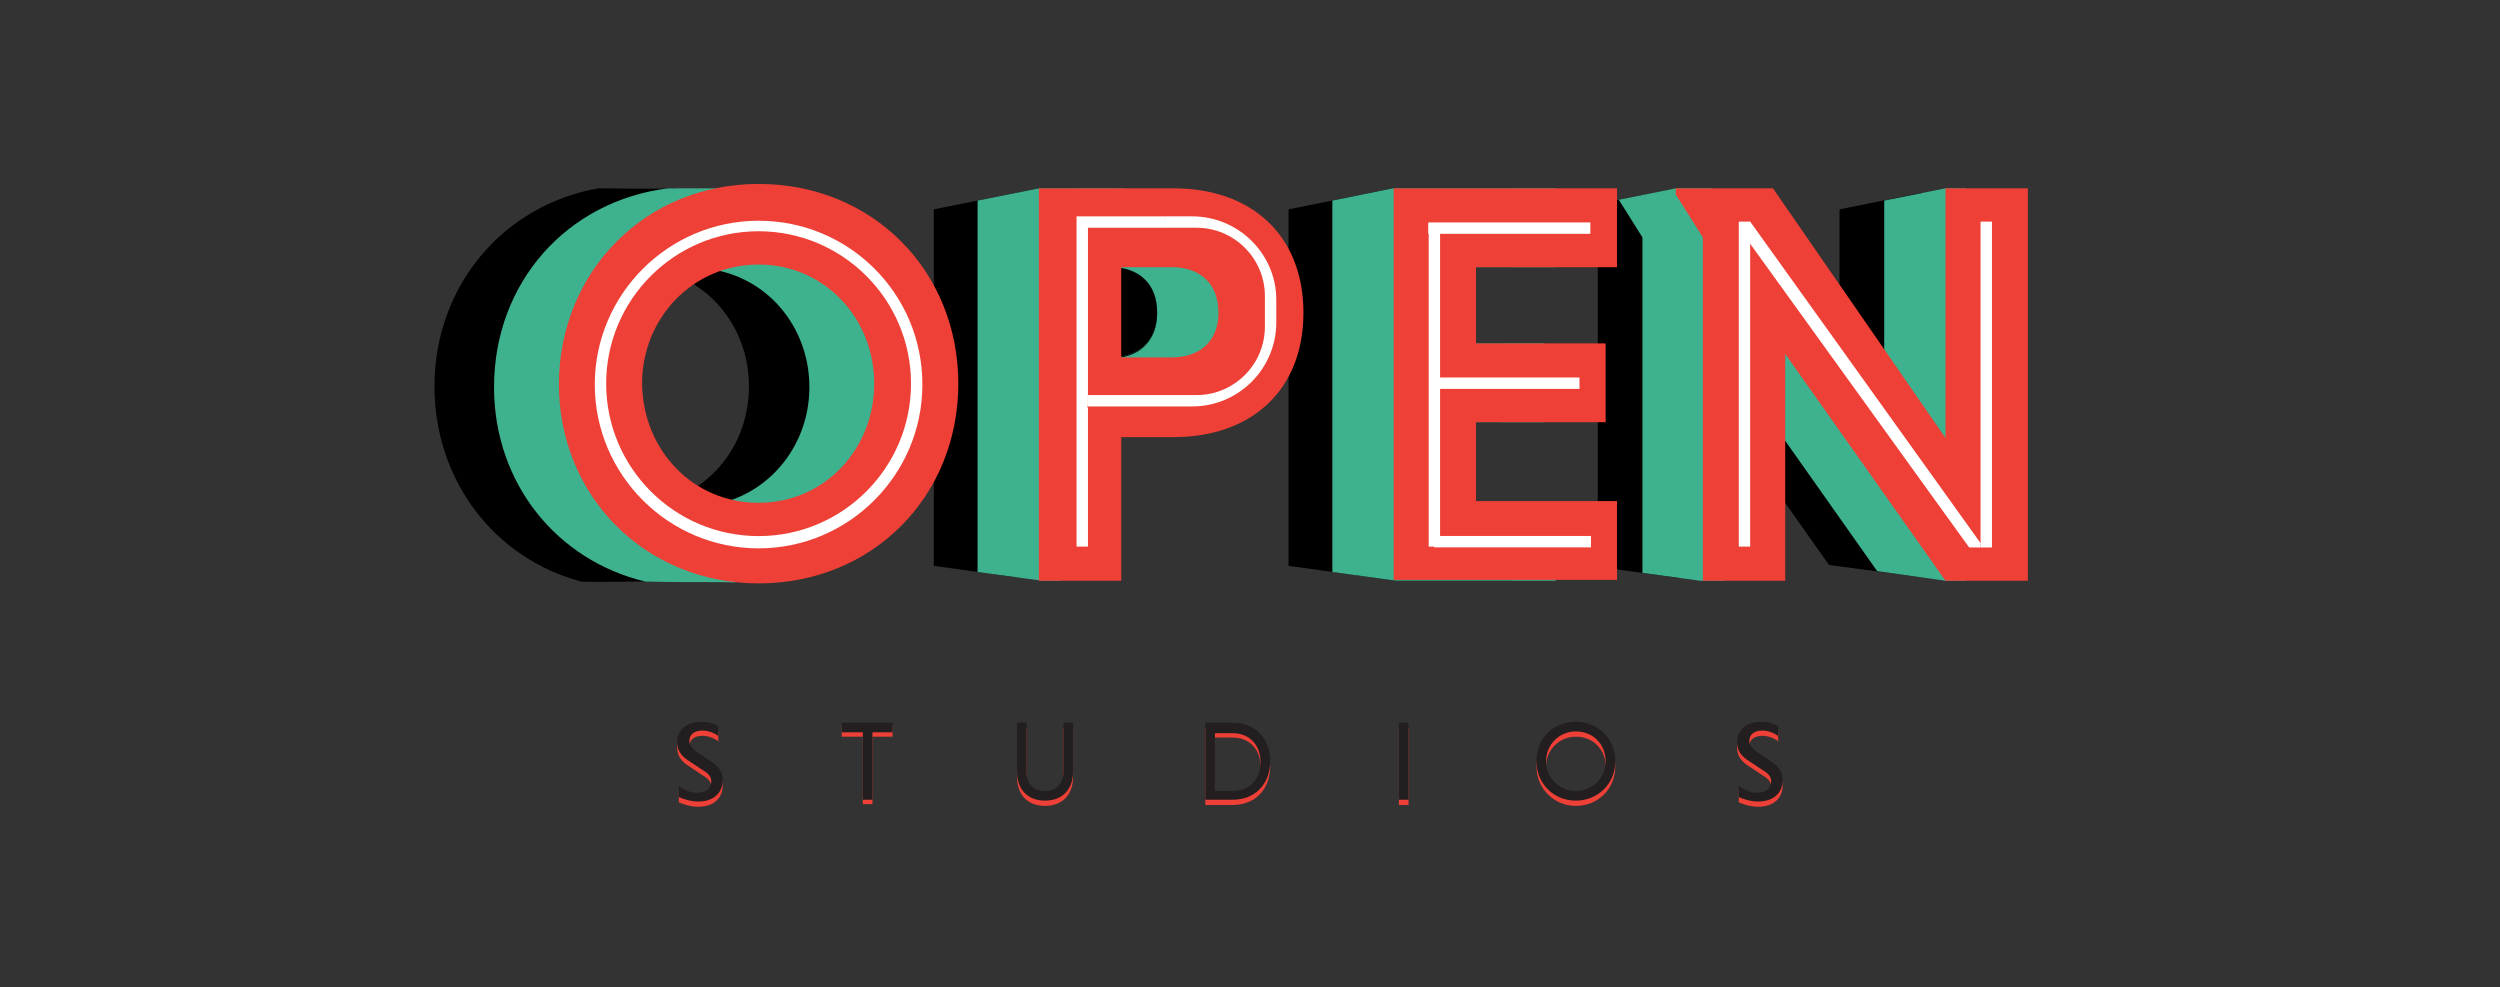 <?xml version="1.0" encoding="utf-8"?>
<!-- Generator: Adobe Illustrator 25.4.1, SVG Export Plug-In . SVG Version: 6.00 Build 0)  -->
<svg version="1.1" id="Layer_2" xmlns="http://www.w3.org/2000/svg" xmlns:xlink="http://www.w3.org/1999/xlink" x="0px" y="0px"
	 viewBox="0 0 285.4 112.7" style="enable-background:new 0 0 285.4 112.7;" xml:space="preserve">
<rect x="0" y="0" width="285.4" height="112.7" fill="#333333" stroke="none"/>
<style type="text/css">
	.st0{fill:#EE4036;}
	.st1{fill:#231F20;}
	.st2{fill:#3EB28F;}
	.st3{fill:#FFFFFF;}
	.st4{fill:none;stroke:#000000;stroke-width:1.323;stroke-linecap:square;stroke-linejoin:bevel;stroke-miterlimit:10;}
	.st5{fill:none;}
</style>
<g>
	<g>
		<g>
			<path class="st0" d="M82.1,84.7c-0.5-0.4-1.2-0.7-1.9-0.7c-1,0-1.5,0.5-1.5,1.2c0,0.5,0.3,0.8,0.8,1.2l1.5,1
				c1.1,0.7,1.5,1.3,1.5,2.3c0,1.3-0.9,2.4-2.8,2.4c-0.9,0-1.7-0.3-2.2-0.5v-1.3c0.5,0.4,1.2,0.8,2.1,0.8c1.1,0,1.6-0.6,1.6-1.3
				c0-0.5-0.3-0.9-1-1.3l-1.5-1c-1-0.6-1.4-1.3-1.4-2.2c0-1.1,0.8-2.3,2.8-2.3c0.8,0,1.4,0.2,1.9,0.5V84.7z"/>
			<path class="st0" d="M98.5,84.1h-2.4v-1.1h5.8v1.1h-2.3v7.7h-1.1V84.1z"/>
			<path class="st0" d="M122.5,83.1v5.6c0,2-1.2,3.3-3.2,3.3c-2,0-3.2-1.3-3.2-3.3v-5.6h1.1v5.7c0,1.3,0.8,2.1,2.1,2.1
				c1.3,0,2.1-0.9,2.1-2.1v-5.7H122.5z"/>
			<path class="st0" d="M137.6,83.1h3.1c2.6,0,4.3,1.8,4.3,4.4c0,2.6-1.7,4.4-4.3,4.4h-3.1V83.1z M138.7,84.1v6.7h2
				c2,0,3.2-1.4,3.2-3.3c0-1.9-1.2-3.3-3.2-3.3H138.7z"/>
			<path class="st0" d="M159.7,83.1h1.1v8.8h-1.1V83.1z"/>
			<path class="st0" d="M179.9,83c2.6,0,4.5,2,4.5,4.5c0,2.6-2,4.5-4.5,4.5s-4.5-2-4.5-4.5C175.4,84.9,177.3,83,179.9,83z
				 M179.9,90.9c1.9,0,3.4-1.5,3.4-3.4c0-1.9-1.4-3.4-3.4-3.4c-1.9,0-3.4,1.5-3.4,3.4C176.5,89.4,178,90.9,179.9,90.9z"/>
			<path class="st0" d="M203.1,84.7c-0.5-0.4-1.2-0.7-1.9-0.7c-1,0-1.5,0.5-1.5,1.2c0,0.5,0.3,0.8,0.8,1.2l1.5,1
				c1.1,0.7,1.5,1.3,1.5,2.3c0,1.3-0.9,2.4-2.8,2.4c-0.9,0-1.7-0.3-2.2-0.5v-1.3c0.5,0.4,1.2,0.8,2.1,0.8c1.1,0,1.6-0.6,1.6-1.3
				c0-0.5-0.3-0.9-1-1.3l-1.5-1c-1-0.6-1.4-1.3-1.4-2.2c0-1.1,0.8-2.3,2.8-2.3c0.8,0,1.4,0.2,1.9,0.5V84.7z"/>
		</g>
		<g>
			<g>
				<path class="st1" d="M82.1,84.1c-0.5-0.4-1.2-0.7-1.9-0.7c-1,0-1.5,0.5-1.5,1.2c0,0.5,0.3,0.8,0.8,1.2l1.5,1
					c1.1,0.7,1.5,1.3,1.5,2.3c0,1.3-0.9,2.4-2.8,2.4c-0.9,0-1.7-0.3-2.2-0.5v-1.3c0.5,0.4,1.2,0.8,2.1,0.8c1.1,0,1.6-0.6,1.6-1.3
					c0-0.5-0.3-0.9-1-1.3l-1.5-1c-1-0.6-1.4-1.3-1.4-2.2c0-1.1,0.8-2.3,2.8-2.3c0.8,0,1.4,0.2,1.9,0.5V84.1z"/>
				<path class="st1" d="M98.5,83.6h-2.4v-1.1h5.8v1.1h-2.3v7.7h-1.1V83.6z"/>
				<path class="st1" d="M122.5,82.5v5.6c0,2-1.2,3.3-3.2,3.3c-2,0-3.2-1.3-3.2-3.3v-5.6h1.1v5.7c0,1.3,0.8,2.1,2.1,2.1
					c1.3,0,2.1-0.9,2.1-2.1v-5.7H122.5z"/>
				<path class="st1" d="M137.6,82.5h3.1c2.6,0,4.3,1.8,4.3,4.4c0,2.6-1.7,4.4-4.3,4.4h-3.1V82.5z M138.7,83.6v6.7h2
					c2,0,3.2-1.4,3.2-3.3c0-1.9-1.2-3.3-3.2-3.3H138.7z"/>
				<path class="st1" d="M159.7,82.5h1.1v8.8h-1.1V82.5z"/>
				<path class="st1" d="M179.9,82.4c2.6,0,4.5,2,4.5,4.5c0,2.6-2,4.5-4.5,4.5c-2.6,0-4.5-2-4.5-4.5
					C175.4,84.3,177.3,82.4,179.9,82.4z M179.9,90.3c1.9,0,3.4-1.5,3.4-3.4c0-1.9-1.4-3.4-3.4-3.4c-1.9,0-3.4,1.5-3.4,3.4
					C176.5,88.8,178,90.3,179.9,90.3z"/>
				<path class="st1" d="M203.1,84.1c-0.5-0.4-1.2-0.7-1.9-0.7c-1,0-1.5,0.5-1.5,1.2c0,0.5,0.3,0.8,0.8,1.2l1.5,1
					c1.1,0.7,1.5,1.3,1.5,2.3c0,1.3-0.9,2.4-2.8,2.4c-0.9,0-1.7-0.3-2.2-0.5v-1.3c0.5,0.4,1.2,0.8,2.1,0.8c1.1,0,1.6-0.6,1.6-1.3
					c0-0.5-0.3-0.9-1-1.3l-1.5-1c-1-0.6-1.4-1.3-1.4-2.2c0-1.1,0.8-2.3,2.8-2.3c0.8,0,1.4,0.2,1.9,0.5V84.1z"/>
			</g>
		</g>
	</g>
	<g>
		<g>
			<polygon points="210,23.9 210,50 190.5,21.7 180.3,23.7 182.4,27.1 182.4,64.7 191.8,66 191.8,40.4 208.8,64.5 219.4,65.9 
				219.4,22 			"/>
		</g>
		<g>
			<polygon class="st2" points="222.1,21.5 215.1,22.9 215.1,50 195.4,21.5 191.3,21.5 184.8,22.8 187.5,27.1 187.5,65.4 
				194.1,66.3 196.8,66.3 196.8,40.4 214.3,65.2 222.1,66.3 222.1,66.3 224.4,66.3 224.4,21.5 			"/>
		</g>
		<path class="st0" d="M203.8,40.4v25.9h-9.4V27.1l-3.1-4.9v-0.7h11.1L222.1,50V21.5h9.4v44.8h-9.4L203.8,40.4z"/>
		<rect x="198.5" y="25.3" class="st3" width="1.3" height="37.1"/>
		<g>
			<polygon class="st3" points="226.1,62 199.8,25.3 198.7,26.3 224.8,62.5 226.1,62.5 			"/>
		</g>
		<g>
			<polygon points="172.6,30.5 172.6,21.5 159,21.5 147.1,23.9 147.1,64.6 159.4,66.3 159.4,66.3 172.6,66.3 172.6,57.3 156.4,57.3 
				156.4,48.2 171.2,48.2 171.2,39.2 156.4,39.2 156.4,30.5 			"/>
		</g>
		<g>
			<polygon class="st2" points="177.6,30.5 177.6,21.5 159,21.5 152.1,22.9 152.1,65.3 159.4,66.3 159.4,66.3 177.6,66.3 
				177.6,57.3 161.4,57.3 161.4,48.2 176.3,48.2 176.3,39.2 161.4,39.2 161.4,30.5 			"/>
		</g>
		<path class="st0" d="M159.1,66.3V21.5h25.5v9h-16.1v8.7h14.8v9h-14.8v9h16.1v9H159.1z"/>
		<rect x="163.1" y="25.6" class="st3" width="1.3" height="36.8"/>
		
			<rect x="171.7" y="16.7" transform="matrix(6.123234e-17 -1 1 6.123234e-17 146.356 198.393)" class="st3" width="1.3" height="18.5"/>
		
			<rect x="172" y="52.8" transform="matrix(6.123234e-17 -1 1 6.123234e-17 110.928 234.486)" class="st3" width="1.3" height="17.9"/>
		
			<rect x="171.1" y="35.2" transform="matrix(6.123234e-17 -1 1 6.123234e-17 128.115 215.494)" class="st3" width="1.3" height="17"/>
		<rect x="226.1" y="25.3" class="st3" width="1.3" height="37.2"/>
		<path class="st4" d="M226.8,25.3"/>
		<path d="M121.9,21.5h-3.3l-12,2.4v40.7l9.4,1.3v-16h5.9c8.8,0,14.8-5.3,14.8-14.2C136.7,26.8,130.7,21.5,121.9,21.5z M121.8,40.9
			H116V30.5h5.8c3,0,5.3,1.7,5.3,5.2C127,39.2,124.8,40.9,121.8,40.9z"/>
		<g>
			<path class="st2" d="M126.8,30.5H121v10.3h5.8c3,0,5.3-1.7,5.3-5.1C132.1,32.2,129.8,30.5,126.8,30.5z"/>
			<path class="st2" d="M126.9,21.5h-8.3l-7,1.4v42.4l7.4,1l0,0h2V49.9h5.9c8.8,0,14.8-5.3,14.8-14.2
				C141.7,26.8,135.7,21.5,126.9,21.5z M126.8,40.9H121V30.5h5.8c3,0,5.3,1.7,5.3,5.2C132.1,39.2,129.8,40.9,126.8,40.9z"/>
		</g>
		<path class="st5" d="M121.8,30.5H116v10.3h5.8c3,0,5.3-1.7,5.3-5.1C127,32.2,124.8,30.5,121.8,30.5z"/>
		<path d="M126.8,30.5H121v10.3h5.8c3,0,5.3-1.7,5.3-5.1C132.1,32.2,129.8,30.5,126.8,30.5z"/>
		<g>
			<path class="st5" d="M121.8,30.5H116v10.3h5.8c3,0,5.3-1.7,5.3-5.1C127,32.2,124.8,30.5,121.8,30.5z"/>
		</g>
		<path class="st5" d="M67.3,30.6c-7.5,0-13.3,6.1-13.3,13.6c0,7.5,5.7,13.6,13.3,13.6c7.5,0,13.2-6,13.2-13.6
			C80.5,36.7,74.8,30.6,67.3,30.6z"/>
		<path class="st0" d="M118.7,21.5h15.3c8.8,0,14.8,5.3,14.8,14.2c0,8.9-6,14.2-14.8,14.2H128v16.4h-9.4V21.5z M133.8,30.5H128v10.3
			h5.8c3,0,5.3-1.7,5.3-5.1C139.1,32.2,136.8,30.5,133.8,30.5z"/>
		<g>
			<polygon class="st3" points="124.1,45.2 124.2,45.2 124.2,26 133,26 133,26 133,25.9 133,24.7 132.4,24.7 122.9,24.7 122.9,26 
				122.9,62.4 124.2,62.4 124.2,46.5 124.1,46.5 			"/>
			<path class="st3" d="M136.1,24.7h-3.6c0,0-0.1,0-0.1,0h0.6v1.3V26h3.6c4.3,0,7.8,3.5,7.8,7.8v3.5c0,4.3-3.5,7.8-7.8,7.8h-4.1
				h-4.9h-3.4h-0.1v1.3h0.1h8.3h3.6c5.3,0,9.6-4.3,9.6-9.6v-2.6C145.7,29,141.4,24.7,136.1,24.7z"/>
		</g>
		<g>
			<path d="M95.1,44.2c0-11.9-6.7-21.2-18.1-22.7c-2.5,0.1-6.5,0-8.7,0c-10.8,1.9-18.7,11.1-18.7,22.6c0,10.8,6.9,19.7,16.8,22.3
				c2.7,0.1,7.3-0.1,11.1,0C87.7,64.2,95.1,55.3,95.1,44.2z M72.3,57.7c-7.5,0-13.3-6-13.3-13.6c0-7.5,5.7-13.6,13.3-13.6
				c7.5,0,13.2,6.1,13.2,13.6C85.5,51.7,79.8,57.7,72.3,57.7z"/>
		</g>
		<g>
			<path class="st2" d="M101.9,44.2c0-12.4-8.1-21.9-20.2-22.7c-0.5,0-2.8,0-2.8,0s-1.7,0-2.6,0c-11.5,1.4-19.9,10.7-19.9,22.7
				c0,11,7.2,19.8,17.3,22.2c4,0.1,8.4,0,10.1,0.1C94.5,64.6,101.9,55.7,101.9,44.2z M79.2,57.8c-7.5,0-13.3-6-13.3-13.6
				c0-7.5,5.7-13.6,13.3-13.6c7.5,0,13.2,6.1,13.2,13.6C92.4,51.7,86.6,57.8,79.2,57.8z"/>
		</g>
		<path class="st0" d="M86.6,21c13,0,22.8,9.9,22.8,22.8c0,12.9-9.8,22.8-22.8,22.8c-12.9,0-22.8-9.9-22.8-22.8
			C63.9,30.9,73.7,21,86.6,21z M86.6,57.4c7.5,0,13.2-6.1,13.2-13.6c0-7.5-5.7-13.6-13.2-13.6c-7.5,0-13.3,6.1-13.3,13.6
			C73.4,51.4,79.1,57.4,86.6,57.4z"/>
		<g>
			<path class="st3" d="M86.6,25.2c-10.3,0-18.7,8.4-18.7,18.7c0,10.3,8.4,18.7,18.7,18.7c10.3,0,18.7-8.4,18.7-18.7
				C105.3,33.5,96.9,25.2,86.6,25.2z M86.6,61.2c-9.6,0-17.4-7.8-17.4-17.4c0-9.6,7.8-17.4,17.4-17.4c9.6,0,17.4,7.8,17.4,17.4
				C104,53.4,96.2,61.2,86.6,61.2z"/>
		</g>
	</g>
</g>
</svg>
